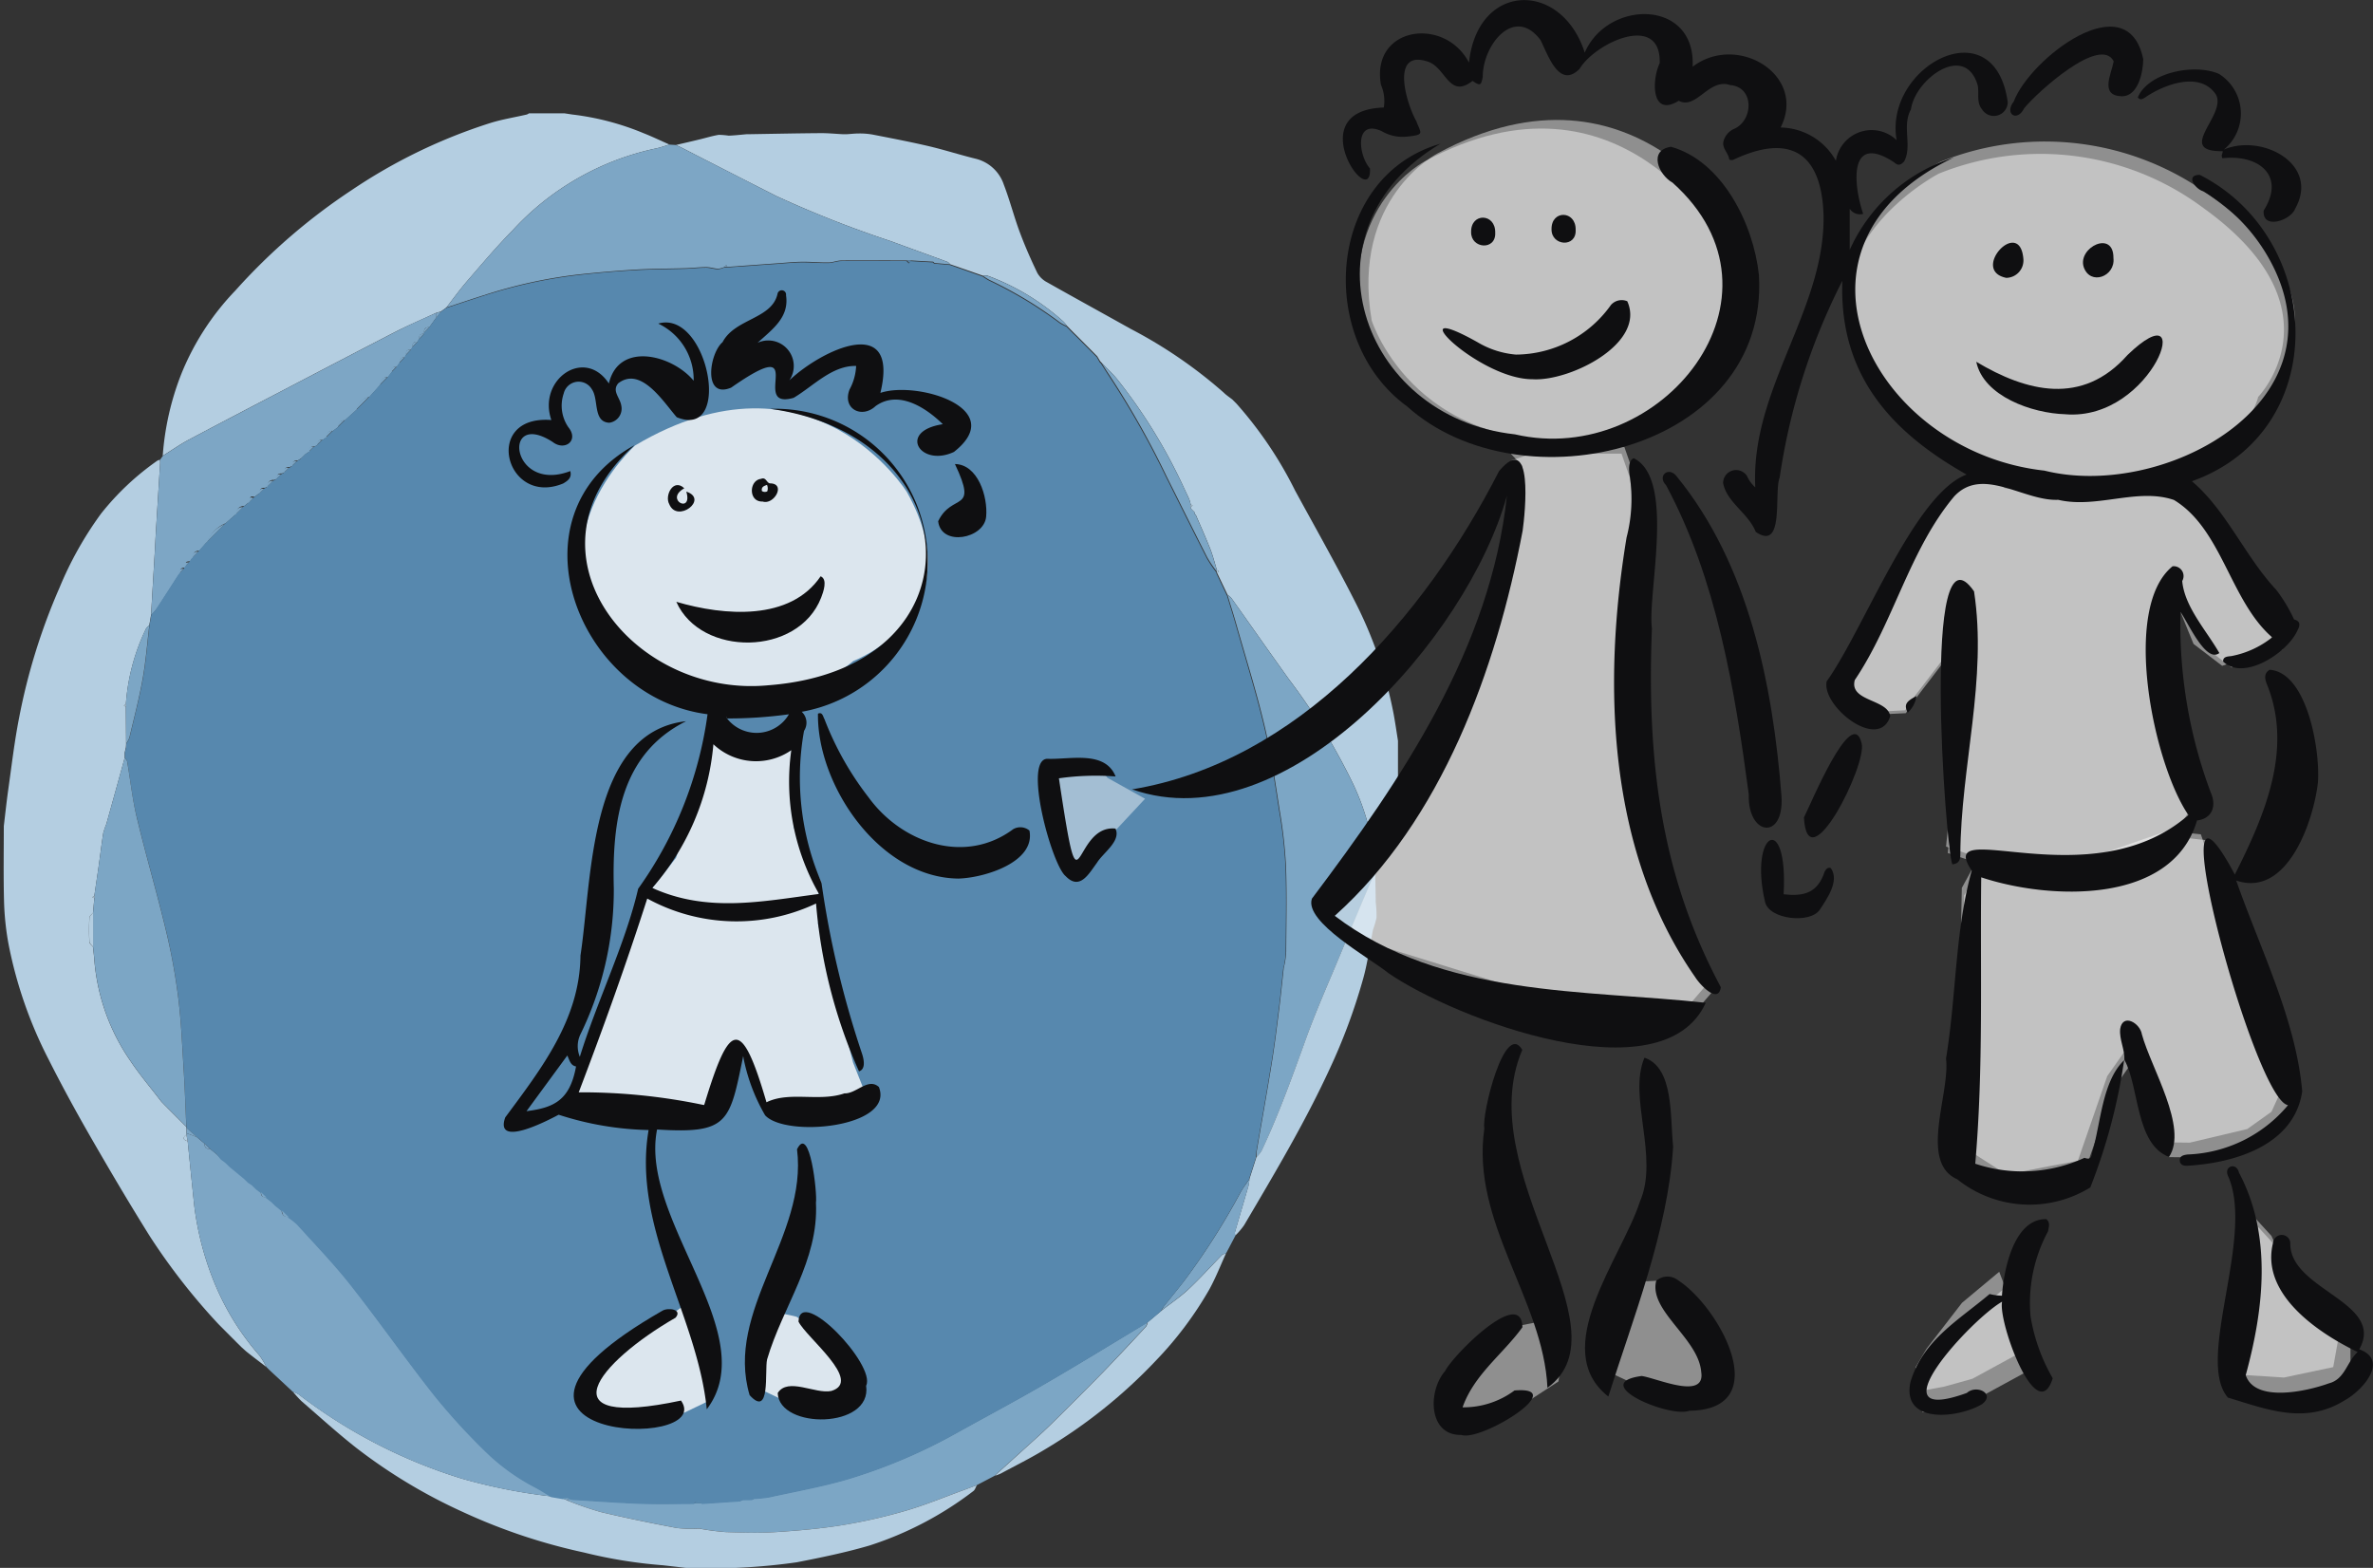 <?xml version="1.0" encoding="UTF-8"?>
<svg xmlns="http://www.w3.org/2000/svg" xmlns:xlink="http://www.w3.org/1999/xlink" width="92.951" height="61.417" viewBox="0 0 92.951 61.417">
  <rect x="0" y="0" width="92.951" height="61.417" fill="#333333" stroke="none"/>
  <defs>
    <clipPath id="clip-path">
      <rect id="Rectangle_75" data-name="Rectangle 75" width="92.951" height="61.417" fill="none"></rect>
    </clipPath>
    <clipPath id="clip-path-3">
      <rect id="Rectangle_44" data-name="Rectangle 44" width="13.183" height="11.066" fill="none"></rect>
    </clipPath>
    <clipPath id="clip-path-4">
      <rect id="Rectangle_45" data-name="Rectangle 45" width="6.447" height="7.025" fill="none"></rect>
    </clipPath>
    <clipPath id="clip-path-5">
      <rect id="Rectangle_46" data-name="Rectangle 46" width="11.121" height="8.218" fill="none"></rect>
    </clipPath>
    <clipPath id="clip-path-6">
      <rect id="Rectangle_47" data-name="Rectangle 47" width="4.731" height="4.497" fill="none"></rect>
    </clipPath>
    <clipPath id="clip-path-7">
      <rect id="Rectangle_48" data-name="Rectangle 48" width="3.874" height="3.489" fill="none"></rect>
    </clipPath>
    <clipPath id="clip-path-8">
      <rect id="Rectangle_49" data-name="Rectangle 49" width="14.679" height="21.873" fill="none"></rect>
    </clipPath>
    <clipPath id="clip-path-9">
      <rect id="Rectangle_50" data-name="Rectangle 50" width="16.665" height="15.149" fill="none"></rect>
    </clipPath>
    <clipPath id="clip-path-10">
      <rect id="Rectangle_51" data-name="Rectangle 51" width="12.842" height="13.467" fill="none"></rect>
    </clipPath>
    <clipPath id="clip-path-11">
      <rect id="Rectangle_52" data-name="Rectangle 52" width="17.145" height="13.381" fill="none"></rect>
    </clipPath>
    <clipPath id="clip-path-12">
      <rect id="Rectangle_53" data-name="Rectangle 53" width="14.569" height="12.217" fill="none"></rect>
    </clipPath>
    <clipPath id="clip-path-13">
      <rect id="Rectangle_54" data-name="Rectangle 54" width="4.46" height="4.493" fill="none"></rect>
    </clipPath>
    <clipPath id="clip-path-14">
      <rect id="Rectangle_55" data-name="Rectangle 55" width="4.388" height="4.66" fill="none"></rect>
    </clipPath>
    <clipPath id="clip-path-15">
      <rect id="Rectangle_56" data-name="Rectangle 56" width="4.406" height="6.544" fill="none"></rect>
    </clipPath>
    <clipPath id="clip-path-16">
      <rect id="Rectangle_57" data-name="Rectangle 57" width="3.574" height="3.984" fill="none"></rect>
    </clipPath>
    <clipPath id="clip-path-17">
      <rect id="Rectangle_59" data-name="Rectangle 59" width="54.613" height="56.976" fill="none"></rect>
    </clipPath>
    <clipPath id="clip-path-19">
      <rect id="Rectangle_60" data-name="Rectangle 60" width="13.544" height="11.369" fill="none"></rect>
    </clipPath>
    <clipPath id="clip-path-20">
      <rect id="Rectangle_61" data-name="Rectangle 61" width="6.624" height="7.217" fill="none"></rect>
    </clipPath>
    <clipPath id="clip-path-21">
      <rect id="Rectangle_62" data-name="Rectangle 62" width="11.425" height="8.443" fill="none"></rect>
    </clipPath>
    <clipPath id="clip-path-22">
      <rect id="Rectangle_63" data-name="Rectangle 63" width="4.861" height="4.62" fill="none"></rect>
    </clipPath>
    <clipPath id="clip-path-23">
      <rect id="Rectangle_64" data-name="Rectangle 64" width="3.98" height="3.584" fill="none"></rect>
    </clipPath>
    <clipPath id="clip-path-24">
      <rect id="Rectangle_65" data-name="Rectangle 65" width="15.081" height="22.472" fill="none"></rect>
    </clipPath>
    <clipPath id="clip-path-25">
      <rect id="Rectangle_66" data-name="Rectangle 66" width="17.122" height="15.564" fill="none"></rect>
    </clipPath>
    <clipPath id="clip-path-26">
      <rect id="Rectangle_67" data-name="Rectangle 67" width="13.193" height="13.836" fill="none"></rect>
    </clipPath>
    <clipPath id="clip-path-27">
      <rect id="Rectangle_68" data-name="Rectangle 68" width="17.615" height="13.747" fill="none"></rect>
    </clipPath>
    <clipPath id="clip-path-28">
      <rect id="Rectangle_69" data-name="Rectangle 69" width="14.968" height="12.552" fill="none"></rect>
    </clipPath>
    <clipPath id="clip-path-29">
      <rect id="Rectangle_70" data-name="Rectangle 70" width="4.243" height="4.072" fill="none"></rect>
    </clipPath>
    <clipPath id="clip-path-30">
      <rect id="Rectangle_71" data-name="Rectangle 71" width="4.508" height="4.787" fill="none"></rect>
    </clipPath>
    <clipPath id="clip-path-31">
      <rect id="Rectangle_72" data-name="Rectangle 72" width="4.527" height="6.723" fill="none"></rect>
    </clipPath>
    <clipPath id="clip-path-32">
      <rect id="Rectangle_73" data-name="Rectangle 73" width="3.672" height="4.093" fill="none"></rect>
    </clipPath>
  </defs>
  <g id="Groupe_210" data-name="Groupe 210" clip-path="url(#clip-path)">
    <g id="Groupe_209" data-name="Groupe 209" transform="translate(0 -0.001)">
      <g id="Groupe_208" data-name="Groupe 208" clip-path="url(#clip-path)">
        <g id="Groupe_122" data-name="Groupe 122" transform="translate(20.788 16.204)" opacity="0.79">
          <g id="Groupe_121" data-name="Groupe 121">
            <g id="Groupe_120" data-name="Groupe 120" clip-path="url(#clip-path-3)">
              <path id="Tracé_241" data-name="Tracé 241" d="M14.355,11.033s-4.27,3.811-.388,7.793c0,0,4.608,3.879,8.708.423,0,0,4.669-1.747,2.044-6.443,0,0-3.6-5.784-10.364-1.773" transform="translate(-12.338 -9.617)" fill="#fff"></path>
            </g>
          </g>
        </g>
        <g id="Groupe_125" data-name="Groupe 125" transform="translate(23.462 28.574)" opacity="0.79">
          <g id="Groupe_124" data-name="Groupe 124">
            <g id="Groupe_123" data-name="Groupe 123" clip-path="url(#clip-path-4)">
              <path id="Tracé_242" data-name="Tracé 242" d="M16.079,16.958l-.559,2.627-.693,2.145-.9,1.146.9.613,2.276.494,1.6-.332,1.463-.184.206-.8-1.046-2.078-.15-2.409.236-1.2-.73.411-1.579.317-.73-.317Z" transform="translate(-13.924 -16.958)" fill="#fff"></path>
            </g>
          </g>
        </g>
        <g id="Groupe_128" data-name="Groupe 128" transform="translate(20.506 34.782)" opacity="0.79">
          <g id="Groupe_127" data-name="Groupe 127">
            <g id="Groupe_126" data-name="Groupe 126" clip-path="url(#clip-path-5)">
              <path id="Tracé_243" data-name="Tracé 243" d="M14.49,20.966l-2.037,6.413-.283,1.016,3.86.465,1.073-.234.837-1.087.652-.77.937,2.091h2.78l.982-.573-.509-1.275-1.341-5.3.131-.974-1.961.575-1.537.148L16.7,21.311l-1.07-.482-.667-.187Z" transform="translate(-12.17 -20.643)" fill="#fff"></path>
            </g>
          </g>
        </g>
        <g id="Groupe_131" data-name="Groupe 131" transform="translate(20.904 50.232)" opacity="0.79">
          <g id="Groupe_130" data-name="Groupe 130">
            <g id="Groupe_129" data-name="Groupe 129" clip-path="url(#clip-path-6)">
              <path id="Tracé_244" data-name="Tracé 244" d="M16.4,29.812l.254.935.48,1.663-.093.837v.416l-.844.406-1.749.239-1.6-.1-.441-.546a8.269,8.269,0,0,1,.322-.979c.052-.025.816-.881.816-.881l.789-.655s.868-.467.922-.494,1.149-.842,1.149-.842" transform="translate(-12.407 -29.813)" fill="#fff"></path>
            </g>
          </g>
        </g>
        <g id="Groupe_134" data-name="Groupe 134" transform="translate(27.37 50.66)" opacity="0.79">
          <g id="Groupe_133" data-name="Groupe 133">
            <g id="Groupe_132" data-name="Groupe 132" clip-path="url(#clip-path-7)">
              <path id="Tracé_245" data-name="Tracé 245" d="M17.009,30.066s-.628,1.136-.628,1.176a6.186,6.186,0,0,0-.133.859c.027.13.12.864.12.864s1.2.588,1.257.588,1.336-.062,1.431-.064a3.7,3.7,0,0,0,.735-.457c.027-.04.388-.628.32-.735s-.48-.468-.521-.561-.4-.682-.4-.682-.816-.507-.856-.521a3.327,3.327,0,0,1-.477-.281c0-.025-.846-.187-.846-.187" transform="translate(-16.244 -30.066)" fill="#fff"></path>
            </g>
          </g>
        </g>
        <g id="Groupe_137" data-name="Groupe 137" transform="translate(52.151 17.77)" opacity="0.45">
          <g id="Groupe_136" data-name="Groupe 136">
            <g id="Groupe_135" data-name="Groupe 135" clip-path="url(#clip-path-8)">
              <path id="Tracé_246" data-name="Tracé 246" d="M38.436,11.281l-.962,5.046-3.368,8.441-3.154,3.377.772,1.333,9.493,2.94,3.742-.268.672-.782-2.116-5.949-.869-7.409.281-4.357-.281-2.158-.332-.949h-3.5l-.821.266Z" transform="translate(-30.951 -10.546)" fill="#fff"></path>
            </g>
          </g>
        </g>
        <g id="Groupe_140" data-name="Groupe 140" transform="translate(72.308 18.618)" opacity="0.45">
          <g id="Groupe_139" data-name="Groupe 139">
            <g id="Groupe_138" data-name="Groupe 138" clip-path="url(#clip-path-9)">
              <path id="Tracé_247" data-name="Tracé 247" d="M48.562,11.049l-1.314.505-1.611,1.985L44.09,16.576l-1.176,2.458s.563,1.277.63,1.2.76.069.76.069l.928-.045.376-.556,1.639-2.138v3.882l-.413,4.15,1.267.425,3.89.179,3.523-.7.977-1.5-.977-3.117-.463-3.326.463-2.377,1.014,2.477,1.122.858,1.928-.676V16.628L57.4,13.539l-1.284-1.715-1.66-.268-2.467.268-2.851-.27Z" transform="translate(-42.915 -11.05)" fill="#fff"></path>
            </g>
          </g>
        </g>
        <g id="Groupe_143" data-name="Groupe 143" transform="translate(76.642 32.542)" opacity="0.45">
          <g id="Groupe_142" data-name="Groupe 142">
            <g id="Groupe_141" data-name="Groupe 141" clip-path="url(#clip-path-10)">
              <path id="Tracé_248" data-name="Tracé 248" d="M45.69,21.554l-.2,9.98,1.949,1.247,1.641-.32,1.154-.214,1.153-3.323.9-1.275.418,2.123L53.5,31.52l1.12.013L56.87,31l.949-.677.511-1.122-1.766-5.292-1.51-4.452-1.3-.142-3.523,1.225h-2.5l-1.388-.177Z" transform="translate(-45.487 -19.314)" fill="#fff"></path>
            </g>
          </g>
        </g>
        <g id="Groupe_146" data-name="Groupe 146" transform="translate(72.317 6.011)" opacity="0.45">
          <g id="Groupe_145" data-name="Groupe 145">
            <g id="Groupe_144" data-name="Groupe 144" clip-path="url(#clip-path-11)">
              <path id="Tracé_249" data-name="Tracé 249" d="M46.544,4.359s-5.931,3.08-2.617,8.125c0,0,3.22,4.2,8.062,4.465,0,0,6.334-1.013,7.067-3.845,0,0,3.346-3.456-2.148-7.4A10.656,10.656,0,0,0,46.544,4.359" transform="translate(-42.919 -3.567)" fill="#fff"></path>
            </g>
          </g>
        </g>
        <g id="Groupe_149" data-name="Groupe 149" transform="translate(53.187 5.037)" opacity="0.45">
          <g id="Groupe_148" data-name="Groupe 148">
            <g id="Groupe_147" data-name="Groupe 147" clip-path="url(#clip-path-12)">
              <path id="Tracé_250" data-name="Tracé 250" d="M34.2,4.266s-3.308,1.7-2.505,6.372c0,0,1.756,5.555,9.142,4.413,0,0,6.794-1.144,5-7.629,0,0-3.944-7.311-11.636-3.156" transform="translate(-31.567 -2.989)" fill="#fff"></path>
            </g>
          </g>
        </g>
        <g id="Groupe_152" data-name="Groupe 152" transform="translate(63.085 50.158)" opacity="0.45">
          <g id="Groupe_151" data-name="Groupe 151">
            <g id="Groupe_150" data-name="Groupe 150" clip-path="url(#clip-path-13)">
              <path id="Tracé_251" data-name="Tracé 251" d="M38.217,29.835l-.777,2.332v1.223l1.872.871,2.222-.111.366-.836-1.82-2.468-.645-1.078Z" transform="translate(-37.441 -29.768)" fill="#fff"></path>
            </g>
          </g>
        </g>
        <g id="Groupe_155" data-name="Groupe 155" transform="translate(75.031 49.819)" opacity="0.45">
          <g id="Groupe_154" data-name="Groupe 154">
            <g id="Groupe_153" data-name="Groupe 153" clip-path="url(#clip-path-14)">
              <path id="Tracé_252" data-name="Tracé 252" d="M47.809,29.567l-1.457,1.215-1.39,1.8-.431.725.229.925.9-.167,1.1-.307,2.157-1.176-.827-2.28Z" transform="translate(-44.53 -29.567)" fill="#fff"></path>
            </g>
          </g>
        </g>
        <g id="Groupe_158" data-name="Groupe 158" transform="translate(87.17 47.419)" opacity="0.45">
          <g id="Groupe_157" data-name="Groupe 157">
            <g id="Groupe_156" data-name="Groupe 156" clip-path="url(#clip-path-15)">
              <path id="Tracé_253" data-name="Tracé 253" d="M52.283,29.406l-.548,4.148.548,1.021,1.744.111,1.931-.408.184-1.019v-.819l-1.21-1.168-.994-1.243-.4-.891-.915-1Z" transform="translate(-51.735 -28.143)" fill="#fff"></path>
            </g>
          </g>
        </g>
        <g id="Groupe_161" data-name="Groupe 161" transform="translate(38.68 29.606)" opacity="0.45">
          <g id="Groupe_160" data-name="Groupe 160">
            <g id="Groupe_159" data-name="Groupe 159" clip-path="url(#clip-path-16)">
              <path id="Tracé_254" data-name="Tracé 254" d="M24.546,17.57l-1.591.42v1.865l.588,1.7h1l.5-.9,1.489-1.6-1.437-.8Z" transform="translate(-22.956 -17.57)" fill="#fff"></path>
            </g>
          </g>
        </g>
        <g id="Groupe_165" data-name="Groupe 165" transform="translate(0.144 4.441)">
          <g id="Groupe_164" data-name="Groupe 164" clip-path="url(#clip-path-17)">
            <g id="Groupe_163" data-name="Groupe 163">
              <g id="Groupe_162" data-name="Groupe 162" clip-path="url(#clip-path-17)">
                <path id="Tracé_255" data-name="Tracé 255" d="M22.4,3.139c.163-.01.325-.03.489-.029a2.905,2.905,0,0,1,.527.042c.74.145,1.481.286,2.214.458.613.145,1.215.34,1.828.49a1.549,1.549,0,0,1,1.1,1.018c.239.618.4,1.265.635,1.887.2.534.43,1.056.677,1.569a.934.934,0,0,0,.381.364c1.087.615,2.182,1.213,3.27,1.823a18.284,18.284,0,0,1,3.65,2.5c.1.1.224.18.339.271l.157.157a15.429,15.429,0,0,1,2.3,3.41c.782,1.434,1.587,2.856,2.327,4.31a16.482,16.482,0,0,1,1.532,4.441c.064.349.115.7.17,1.048v2.108c-.084.28-.175.559-.256.839-.163.575-.322,1.149-.489,1.72-.015.049-.076.083-.116.123a1.88,1.88,0,0,1-.062-.246,9.367,9.367,0,0,0-.893-2.976,24.169,24.169,0,0,0-2.43-3.943c-.767-1.067-1.518-2.145-2.28-3.215a.773.773,0,0,0-.148-.126c-.138-.288-.276-.578-.413-.866.024-.019.049-.035.074-.052l-.078-.051c-.084-.276-.155-.558-.259-.826-.179-.452-.377-.893-.568-1.338l-.046-.045-.005-.059c-.051-.049-.1-.1-.15-.15a.254.254,0,0,1,0-.051l.077-.062-.077-.04a1.361,1.361,0,0,0-.062-.219c-.187-.4-.371-.805-.575-1.2a20.716,20.716,0,0,0-2.221-3.463c-.194-.241-.425-.453-.637-.677-.017-.017-.034-.034-.051-.052-.039-.064-.076-.13-.115-.194-.256-.259-.514-.517-.772-.777l-.15-.147-.259-.263a1.455,1.455,0,0,0-.145-.175,9.235,9.235,0,0,0-2.981-1.8.437.437,0,0,0-.16.008L26.46,8.234c-.04-.035-.074-.086-.121-.1-.728-.268-1.459-.529-2.187-.8a42.631,42.631,0,0,1-4.5-1.771q-1.817-.922-3.628-1.853l-.1-.051-.207-.1c.3-.069.6-.138.9-.211.258-.061.514-.142.775-.185a3.107,3.107,0,0,1,.389.032c.238-.008.473-.037.709-.057l.1,0c.937-.015,1.875-.035,2.812-.042.28,0,.559.027.839.042.051,0,.1,0,.153,0" transform="translate(10.619 -2.321)" fill="#b4cee1"></path>
                <path id="Tracé_256" data-name="Tracé 256" d="M3.783,16.054A10.871,10.871,0,0,1,4.5,12.873,10.241,10.241,0,0,1,6.627,9.579a23.5,23.5,0,0,1,4.568-3.943,21.144,21.144,0,0,1,5.431-2.625c.462-.143.945-.219,1.417-.329a.307.307,0,0,0,.086-.047h1.388l.31.047a10.457,10.457,0,0,1,2.782.728c.347.136.684.3,1.024.448-.192.056-.382.126-.58.163a10.6,10.6,0,0,0-5.586,3.22c-.61.618-1.171,1.286-1.741,1.943-.295.34-.559.706-.837,1.062l-.207.15-.2.059c-.5.234-1.014.452-1.508.7-1.579.812-3.151,1.636-4.725,2.458-1.151.6-2.3,1.2-3.447,1.808-.35.187-.677.418-1.016.628" transform="translate(2.447 -2.636)" fill="#b4cee1"></path>
                <path id="Tracé_257" data-name="Tracé 257" d="M28.537,13.83a.774.774,0,0,1,.148.125c.762,1.072,1.513,2.148,2.28,3.217a24.169,24.169,0,0,1,2.43,3.943,9.357,9.357,0,0,1,.893,2.974,1.622,1.622,0,0,0,.064.248c0,.03-.005.062-.008.094-.029.019-.057.039-.086.059l.078.044c0,.083-.005.167-.008.249a2.2,2.2,0,0,0-.177.295q-.6,1.415-1.191,2.834c-.448,1.08-.93,2.148-1.326,3.249-.543,1.5-1.08,3-1.761,4.452a1.219,1.219,0,0,1-.2.241,1.254,1.254,0,0,1,0-.179c.2-1.173.411-2.342.6-3.516.108-.662.19-1.328.275-1.993.072-.573.13-1.149.192-1.722.017-.069.032-.138.047-.207a3.713,3.713,0,0,0,.049-.431c.005-1.117.034-2.238-.008-3.355a18.56,18.56,0,0,0-.246-2.175c-.174-1.109-.332-2.222-.591-3.311-.318-1.341-.733-2.661-1.109-3.988-.11-.384-.231-.763-.345-1.144" transform="translate(19.401 5.032)" fill="#7ca6c5"></path>
                <path id="Tracé_258" data-name="Tracé 258" d="M29.92,36.751l-.708.372c-.16.061-.318.121-.479.179-.762.276-1.513.59-2.29.817a20.85,20.85,0,0,1-2.458.564c-.871.142-1.757.219-2.637.276-.657.044-1.321.024-1.976,0a9.543,9.543,0,0,1-.979-.128c-.034-.005-.067-.008-.1-.01a4.941,4.941,0,0,1-.837-.022c-.992-.19-1.985-.391-2.969-.623a12.675,12.675,0,0,1-1.275-.44c0-.034,0-.069,0-.1a1.222,1.222,0,0,0,.2.044c.893.054,1.786.12,2.681.152.684.025,1.37.005,2.054.005l.31,0,1.491-.1.1-.047.359-.005.1-.045a4.814,4.814,0,0,0,.583-.059c1.021-.224,2.054-.408,3.056-.7a21.138,21.138,0,0,0,4.329-1.842c1.136-.63,2.281-1.238,3.4-1.89,1.351-.783,2.679-1.6,4.017-2.406a.488.488,0,0,1-.059.167c-.559.6-1.117,1.2-1.688,1.793q-1.024,1.049-2.071,2.072c-.391.381-.8.741-1.208,1.11-.318.291-.64.58-.96.869" transform="translate(8.905 16.614)" fill="#7ca6c5"></path>
                <path id="Tracé_259" data-name="Tracé 259" d="M17.6,36.633a12.98,12.98,0,0,0,1.277.438c.982.233,1.975.435,2.967.623a4.944,4.944,0,0,0,.837.024.664.664,0,0,1,.1.01,9.722,9.722,0,0,0,.979.126c.659.02,1.319.04,1.976,0,.881-.057,1.766-.135,2.637-.278a20.872,20.872,0,0,0,2.46-.563c.775-.227,1.527-.541,2.288-.817l.479-.179c-.044.078-.069.18-.135.229A13.459,13.459,0,0,1,29.4,38.379c-.937.275-1.9.473-2.858.659a23.758,23.758,0,0,1-4.364.216c-.291-.034-.581-.067-.873-.1a18.843,18.843,0,0,1-3.094-.5,22.7,22.7,0,0,1-4.721-1.577,21.054,21.054,0,0,1-4.209-2.531c-.736-.58-1.431-1.213-2.14-1.826a4.232,4.232,0,0,1-.33-.364,1.414,1.414,0,0,1,.222.1,20.264,20.264,0,0,0,6.384,3.3,21.808,21.808,0,0,0,3.523.7l.447.076.212.1" transform="translate(4.519 17.721)" fill="#b4cee1"></path>
                <path id="Tracé_260" data-name="Tracé 260" d="M29.554,31.4a1.173,1.173,0,0,0,.2-.241c.681-1.447,1.218-2.949,1.761-4.452.4-1.1.878-2.169,1.326-3.249q.589-1.42,1.191-2.834a2.2,2.2,0,0,1,.177-.295c.005.312.012.622.017.933,0,.051,0,.1,0,.153a4.2,4.2,0,0,1,.032.615,3.963,3.963,0,0,1-.136.46c-.128.634-.209,1.279-.381,1.9a23.046,23.046,0,0,1-1.334,3.591c-.974,2.106-2.162,4.094-3.336,6.089a2.9,2.9,0,0,1-.345.406.369.369,0,0,1-.015-.133c.175-.6.354-1.2.529-1.81a2.072,2.072,0,0,0,.04-.275c.091-.286.184-.575.275-.861" transform="translate(19.517 9.484)" fill="#b4cee1"></path>
                <path id="Tracé_261" data-name="Tracé 261" d="M23.128,37.844c.32-.29.642-.578.96-.869.406-.369.817-.73,1.208-1.11q1.046-1.026,2.071-2.072C27.938,33.2,28.5,32.6,29.056,32a.488.488,0,0,0,.059-.167l.548-.46c.352-.276.728-.527,1.053-.832.458-.43.878-.9,1.318-1.351.03-.03.1-.03.145-.045-.212.465-.4.945-.644,1.392a14.1,14.1,0,0,1-2.081,2.78,20.137,20.137,0,0,1-4.359,3.495c-.561.342-1.152.635-1.732.947a1.68,1.68,0,0,1-.234.088" transform="translate(15.697 15.521)" fill="#b4cee1"></path>
                <path id="Tracé_262" data-name="Tracé 262" d="M29.521,30.329c-.049.015-.113.013-.145.045-.44.45-.859.92-1.318,1.35-.325.3-.7.558-1.053.832a1.224,1.224,0,0,1,.1-.172c.29-.369.593-.726.871-1.1A27.07,27.07,0,0,0,30.1,27.93c.1-.182.231-.345.347-.519a1.828,1.828,0,0,1-.04.275c-.174.6-.354,1.206-.527,1.81a.338.338,0,0,0,.015.133l-.369.7" transform="translate(18.352 14.334)" fill="#7da6c5"></path>
                <path id="Tracé_263" data-name="Tracé 263" d="M32.01,20.224l-.078-.044.086-.059c0,.034-.005.069-.008.1" transform="translate(21.727 9.341)" fill="#7ea7c6"></path>
                <path id="Tracé_264" data-name="Tracé 264" d="M.091,25.04c.052-.438.1-.878.158-1.314.14-.977.251-1.961.441-2.928a23.94,23.94,0,0,1,1.584-5.1A13.869,13.869,0,0,1,3.9,12.8a10.426,10.426,0,0,1,2.209-2.078.431.431,0,0,1,.1-.034c0,.044.007.086.005.13l-.162,2.628c-.019.307-.032.613-.051.92l-.142,2.4c-.022.133-.045.266-.069.4-.044.047-.1.086-.13.142a8.078,8.078,0,0,0-.787,2.952c-.027.02-.052.042-.079.062l.078.04.01,1.444c0,.051-.005.1-.008.15-.017.069-.032.138-.047.207,0,.067,0,.135,0,.2-.239.864-.477,1.729-.719,2.593a3.469,3.469,0,0,0-.12.352c-.066.406-.113.816-.17,1.223s-.12.822-.18,1.232c-.025.022-.052.042-.078.062l.076.04c-.015.189-.032.377-.049.566-.051.066-.142.128-.145.2-.015.315-.015.632,0,.945,0,.067.094.131.145.2.017.179.039.356.052.534a8.064,8.064,0,0,0,1.392,3.9c.376.566.821,1.087,1.233,1.628.052.052.1.1.153.157q.412.412.821.824l.007.047c0,.069,0,.138,0,.209l0,.051c-.157.118-.142.2.049.258.086.846.17,1.692.259,2.537a11.752,11.752,0,0,0,.719,2.837,10.191,10.191,0,0,0,1.838,3.026,3.115,3.115,0,0,1,.268.445c-.248-.19-.5-.379-.741-.571-.081-.062-.153-.136-.229-.2-.052-.052-.1-.1-.157-.155q-.308-.308-.615-.617c-.052-.052-.1-.1-.155-.157a24.74,24.74,0,0,1-2.661-3.409c-.807-1.289-1.58-2.6-2.339-3.919-.571-.994-1.12-2-1.636-3.024A16.907,16.907,0,0,1,.271,29.634,10.843,10.843,0,0,1,.1,27.986C.074,27,.091,26.022.091,25.04" transform="translate(-0.086 2.881)" fill="#b4cee1"></path>
                <path id="Tracé_265" data-name="Tracé 265" d="M7.467,35.5a2.939,2.939,0,0,0-.268-.445,10.191,10.191,0,0,1-1.838-3.026,11.766,11.766,0,0,1-.719-2.839c-.089-.846-.174-1.692-.259-2.538-.017-.084-.032-.17-.049-.256l0-.052c.136.052.273.1.409.153l.307.259c-.01.148.059.216.207.2l.256.207c.052.051.1.1.157.153l.2.155c.051.051.1.1.155.153l.564.463c.052.051.1.1.155.153l.153.1c.052.051.1.1.155.153.069.051.136.1.2.155-.008.148.061.217.209.2l.2.155c.052.052.1.1.155.153l.256.207a.221.221,0,0,0,.258.256,2.559,2.559,0,0,1,.34.271c.706.787,1.446,1.548,2.1,2.379,1.112,1.414,2.142,2.891,3.257,4.3A24.315,24.315,0,0,0,16.06,38.8a8.183,8.183,0,0,0,1.97,1.417c.207.108.4.238.6.357a21.664,21.664,0,0,1-3.523-.7,20.3,20.3,0,0,1-6.384-3.3,1.223,1.223,0,0,0-.222-.1c-.275-.258-.551-.514-.826-.77l-.106-.1-.1-.1" transform="translate(2.823 13.605)" fill="#7da6c5"></path>
                <path id="Tracé_266" data-name="Tracé 266" d="M6.255,31.839c.035.034.071.067.106.1-.035-.032-.071-.066-.106-.1" transform="translate(4.14 17.367)" fill="#b4cee1"></path>
                <path id="Tracé_267" data-name="Tracé 267" d="M10.375,9.749c.278-.354.541-.721.837-1.062.568-.657,1.131-1.324,1.741-1.941a10.587,10.587,0,0,1,5.586-3.222c.2-.037.386-.108.58-.163.086.007.168.012.254.017l.206.1.1.051q1.815.928,3.628,1.853a43.094,43.094,0,0,0,4.5,1.771c.726.271,1.457.532,2.187.8.047.017.083.067.121.1L29.5,8l-.051-.051c-.291-.015-.581-.032-.874-.049-.052,0-.1,0-.155,0-.851,0-1.7-.007-2.554,0-.175,0-.347.076-.519.078-.342.005-.684-.03-1.024-.025-.31,0-.622.034-.935.056l-2.008.143-.04-.078-.064.079a.822.822,0,0,1-.249.072c-.155-.007-.312-.064-.465-.064-.263,0-.529.034-.792.042-.664.02-1.331.017-2,.057-.772.047-1.54.115-2.31.2a19.02,19.02,0,0,0-3.606.8c-.5.158-.987.324-1.481.485" transform="translate(6.962 -2.138)" fill="#7da6c5"></path>
                <path id="Tracé_268" data-name="Tracé 268" d="M3.513,19.1l.142-2.4c.017-.3.032-.612.051-.918.052-.876.108-1.754.16-2.63a1.083,1.083,0,0,0,0-.128c.035-.051.071-.1.106-.15.339-.212.666-.443,1.016-.63,1.144-.61,2.3-1.206,3.446-1.808,1.575-.821,3.147-1.646,4.726-2.457.492-.254,1-.472,1.508-.7v.2c-.086.12-.172.239-.258.357-.15-.008-.217.061-.2.209l0,.049c-.148-.01-.216.061-.2.207-.019.034-.037.067-.054.1-.148-.01-.217.061-.2.209-.017.034-.035.066-.052.1-.15-.01-.217.061-.2.209-.019.034-.037.066-.054.1-.148-.008-.217.061-.2.209-.035.051-.071.1-.1.152-.118.019-.278,0-.2.207l-.157.2a.289.289,0,0,0-.307.31c-.136.155-.275.308-.413.462a.674.674,0,0,0-.514.514l-.46.413a.223.223,0,0,0-.259.256l-.2.155a.222.222,0,0,0-.259.254c-.051.035-.1.071-.152.1-.148-.012-.217.056-.207.2-.034.019-.067.037-.1.054-.148-.013-.217.056-.207.2l-.153.1c-.052.051-.1.1-.155.153l-.153.1c-.148-.013-.217.054-.207.2l-.1.052c-.148-.012-.217.056-.207.2l-.1.054c-.148-.013-.217.056-.207.2-.034.017-.067.035-.1.054a.221.221,0,0,0-.259.254l-.1.054c-.15-.013-.219.054-.209.2l-.2.157c-.209-.074-.189.084-.207.2l-.2.157a.288.288,0,0,0-.31.307l-.409.362a1.346,1.346,0,0,0-.721.719l-.31.359c-.175,0-.261.083-.256.258-.034.052-.069.1-.1.153-.185.017-.2.029-.153.155-.017.034-.035.067-.054.1-.148-.008-.216.061-.2.209-.295.457-.588.915-.886,1.37a2.391,2.391,0,0,1-.189.226" transform="translate(2.262 0.544)" fill="#7da6c5"></path>
                <path id="Tracé_269" data-name="Tracé 269" d="M9.945,13.664l.152-.1c.071-.067.138-.135.209-.2.034-.017.067-.035.1-.054.069-.067.14-.135.207-.2.052-.034.1-.069.153-.1l.258-.254.206-.155c.086-.086.17-.172.259-.256.152-.138.307-.275.458-.413l.516-.514c.136-.153.275-.307.411-.462l.308-.31.155-.2c.069-.069.136-.138.2-.207l.106-.152c.067-.071.135-.14.2-.209.019-.034.037-.066.054-.1l.2-.209c.02-.034.035-.067.056-.1.067-.071.135-.14.2-.209.019-.034.037-.067.052-.1.071-.069.138-.138.206-.207l0-.049c.069-.069.136-.138.2-.209.089-.118.174-.238.261-.357l.2-.261c.067-.051.14-.1.207-.152.494-.162.987-.327,1.481-.485a19.2,19.2,0,0,1,3.607-.8q1.152-.134,2.31-.2c.664-.04,1.331-.037,2-.057.263-.008.527-.042.79-.042.153,0,.31.057.467.064a.812.812,0,0,0,.248-.072l.1,0,2.008-.143c.313-.022.625-.052.935-.056.34,0,.684.03,1.024.025.174,0,.344-.076.519-.078.853-.008,1.7,0,2.556,0,.03.03.059.062.089.093l.064-.091.876.051c.017.015.032.032.049.049l.618.052q.642.227,1.284.453a2.58,2.58,0,0,0,.256.16,16.126,16.126,0,0,1,2.75,1.656,1.794,1.794,0,0,0,.281.15l.258.263.152.147c.256.259.514.517.772.777.037.064.076.13.113.2l.051.051c.106.162.206.327.313.487a34.056,34.056,0,0,1,2.244,3.97c.532,1.063,1.058,2.128,1.6,3.188a4.825,4.825,0,0,0,.362.536l.01.051.411.866c.116.382.238.762.345,1.144.377,1.328.79,2.647,1.109,3.99.259,1.088.418,2.2.591,3.309a17.892,17.892,0,0,1,.246,2.177c.042,1.117.013,2.236.008,3.355a3.388,3.388,0,0,1-.049.43c-.013.069-.03.138-.047.207-.062.575-.118,1.149-.192,1.722-.083.666-.165,1.333-.275,1.995-.189,1.173-.4,2.344-.6,3.516a1.029,1.029,0,0,0-.007.177c-.091.288-.184.575-.275.863a5.546,5.546,0,0,0-.345.519,27.6,27.6,0,0,1-2.123,3.35c-.278.377-.58.736-.871,1.1a1.243,1.243,0,0,0-.1.174l-.546.46c-1.34.8-2.667,1.623-4.019,2.406-1.122.652-2.266,1.26-3.4,1.89a21.233,21.233,0,0,1-4.329,1.842c-1,.291-2.035.475-3.058.7a4.755,4.755,0,0,1-.581.059l-.1.045-.359.005c-.037.015-.069.032-.1.047l-1.491.1c-.1-.155-.206-.155-.31,0-.684,0-1.37.02-2.054-.005-.895-.032-1.789-.1-2.681-.152a1.281,1.281,0,0,1-.2-.044l-.212.007-.448-.076c-.2-.12-.4-.249-.6-.357a8.217,8.217,0,0,1-1.97-1.417,25.115,25.115,0,0,1-2.02-2.212c-1.112-1.41-2.145-2.888-3.257-4.3-.652-.831-1.39-1.592-2.1-2.379a2.558,2.558,0,0,0-.34-.271c-.084-.086-.172-.17-.258-.256l-.254-.207c-.054-.051-.1-.1-.157-.153l-.2-.155-.207-.2c-.071-.052-.138-.1-.206-.155-.051-.052-.1-.1-.155-.153l-.152-.1c-.052-.051-.1-.1-.158-.153q-.281-.233-.561-.463c-.052-.052-.1-.1-.158-.153s-.135-.1-.2-.155L6.5,41.068c-.086-.067-.17-.136-.254-.206-.069-.067-.138-.136-.209-.2-.1-.088-.2-.174-.307-.259-.135-.12-.271-.241-.406-.362l-.007-.045c-.034-.725-.059-1.449-.1-2.174-.061-.96-.1-1.924-.216-2.878a24.468,24.468,0,0,0-.485-2.657c-.352-1.466-.78-2.915-1.132-4.381C3.2,27.177,3.126,26.428,3,25.691c-.007-.054-.061-.1-.094-.152,0-.067,0-.135,0-.2.017-.069.032-.138.049-.207l.01-.152a1.062,1.062,0,0,0,.125-.226c.18-.772.384-1.538.522-2.317.125-.693.177-1.4.261-2.1.022-.131.045-.265.069-.4.062-.076.135-.145.189-.226.3-.455.59-.913.885-1.37l.2-.209c.019-.034.035-.067.054-.1.049-.052.1-.1.152-.155.035-.051.071-.1.1-.153l.256-.258c.1-.12.207-.239.31-.359l.721-.721.409-.361c.1-.1.206-.206.31-.307l.2-.157.209-.2c.067-.052.133-.1.2-.157.069-.069.138-.136.207-.2.034-.019.066-.037.1-.054l.261-.254.1-.054c.071-.067.138-.136.207-.2.035-.019.069-.035.1-.054.072-.067.142-.135.209-.2.034-.017.067-.035.1-.054l.209-.2.152-.1c.052-.051.1-.1.157-.153" transform="translate(1.841 -0.295)" fill="#5788ae"></path>
                <path id="Tracé_270" data-name="Tracé 270" d="M30.123,16.611a5.068,5.068,0,0,1-.362-.536c-.541-1.06-1.067-2.125-1.6-3.188a34.046,34.046,0,0,0-2.243-3.97c-.108-.16-.209-.325-.313-.487.214.224.443.436.639.677a20.6,20.6,0,0,1,2.219,3.463c.206.393.388.8.576,1.2a1.361,1.361,0,0,1,.062.219l0,.1,0,.052c.051.049.1.1.152.15l0,.057.045.045c.19.445.391.886.568,1.338.106.268.175.549.261.826l-.007.052" transform="translate(17.392 1.334)" fill="#7ca6c5"></path>
                <path id="Tracé_271" data-name="Tracé 271" d="M26.142,8.386a1.889,1.889,0,0,1-.283-.15,15.869,15.869,0,0,0-2.75-1.656,2.559,2.559,0,0,1-.254-.16.408.408,0,0,1,.162-.007A9.218,9.218,0,0,1,26,8.211a1.633,1.633,0,0,1,.145.175" transform="translate(15.51 -0.053)" fill="#7ea7c6"></path>
                <path id="Tracé_272" data-name="Tracé 272" d="M25.62,8.48c-.037-.066-.076-.13-.113-.2.037.066.076.13.113.2" transform="translate(17.326 1.234)" fill="#7ca6c5"></path>
                <path id="Tracé_273" data-name="Tracé 273" d="M25.11,7.884c-.051-.049-.1-.1-.15-.148.049.051.1.1.15.148" transform="translate(16.951 0.858)" fill="#5889af"></path>
                <path id="Tracé_274" data-name="Tracé 274" d="M27.83,11.971c-.051-.051-.1-.1-.15-.15l.15.15" transform="translate(18.814 3.656)" fill="#b2cde0"></path>
                <path id="Tracé_275" data-name="Tracé 275" d="M28.286,13.307l.007-.052.076.051-.074.052c0-.017-.007-.034-.008-.051" transform="translate(19.229 4.638)" fill="#b2cde0"></path>
                <path id="Tracé_276" data-name="Tracé 276" d="M15.939,3.478c-.034-.017-.067-.034-.1-.049.034.015.067.032.1.049" transform="translate(10.703 -2.092)" fill="#b2cde0"></path>
                <path id="Tracé_277" data-name="Tracé 277" d="M27.679,11.832c0-.034,0-.069,0-.1l.076.04-.078.062" transform="translate(18.814 3.593)" fill="#b2cde0"></path>
                <path id="Tracé_278" data-name="Tracé 278" d="M27.818,11.99l-.047-.047.047.047" transform="translate(18.877 3.74)" fill="#b2cde0"></path>
                <path id="Tracé_279" data-name="Tracé 279" d="M10.335,7.242l-.2.263c0-.069,0-.136,0-.2l.2-.059" transform="translate(6.795 0.52)" fill="#7ba5c5"></path>
                <path id="Tracé_280" data-name="Tracé 280" d="M29.845,22.586c.015-.069.032-.138.047-.207-.015.069-.032.138-.047.207" transform="translate(20.297 10.888)" fill="#5889af"></path>
                <path id="Tracé_281" data-name="Tracé 281" d="M16.142,35c.1-.157.206-.155.308,0h-.308" transform="translate(10.912 19.451)" fill="#5889af"></path>
                <path id="Tracé_282" data-name="Tracé 282" d="M13.086,34.839l.214-.007c0,.035,0,.069,0,.1l-.212-.1" transform="translate(8.818 19.417)" fill="#7da6c5"></path>
                <path id="Tracé_283" data-name="Tracé 283" d="M17.485,34.877l.1-.045-.1.045" transform="translate(11.831 19.417)" fill="#5889af"></path>
                <path id="Tracé_284" data-name="Tracé 284" d="M17.21,34.909l.1-.045-.1.045" transform="translate(11.643 19.438)" fill="#5889af"></path>
                <path id="Tracé_285" data-name="Tracé 285" d="M3.406,17.618c.034.051.088.1.094.152.128.736.206,1.486.382,2.211.352,1.466.78,2.915,1.131,4.381A24.073,24.073,0,0,1,5.5,27.018c.118.954.155,1.917.216,2.878.044.725.069,1.449.1,2.174-.273-.275-.546-.551-.821-.826-.051-.052-.1-.1-.153-.157-.413-.541-.858-1.06-1.232-1.626a8.066,8.066,0,0,1-1.393-3.906c-.013-.177-.035-.356-.054-.532V23.687l.051-.566c0-.034,0-.069,0-.1.057-.411.12-.821.179-1.232s.106-.817.17-1.223a2.809,2.809,0,0,1,.121-.352q.361-1.3.718-2.593" transform="translate(1.338 7.627)" fill="#7ca6c5"></path>
                <path id="Tracé_286" data-name="Tracé 286" d="M3.846,14.531c-.084.7-.136,1.405-.261,2.1-.138.778-.34,1.545-.522,2.315a1.04,1.04,0,0,1-.125.227c0-.482-.007-.962-.012-1.444,0-.034,0-.067,0-.1a8.078,8.078,0,0,1,.787-2.952c.025-.056.088-.094.131-.142" transform="translate(1.86 5.512)" fill="#7ca6c5"></path>
                <path id="Tracé_287" data-name="Tracé 287" d="M2.229,21.22v1.336c-.051-.064-.142-.128-.145-.2q-.023-.473,0-.945c0-.067.094-.13.145-.2" transform="translate(1.275 10.094)" fill="#b4cee1"></path>
                <path id="Tracé_288" data-name="Tracé 288" d="M4.337,26.222l.408.362-.409-.153c0-.069,0-.14,0-.209" transform="translate(2.825 13.52)" fill="#7ba5c5"></path>
                <path id="Tracé_289" data-name="Tracé 289" d="M4.377,26.377c.017.086.032.172.049.258-.192-.054-.207-.14-.049-.258" transform="translate(2.779 13.626)" fill="#b4cee1"></path>
                <path id="Tracé_290" data-name="Tracé 290" d="M2.947,17.375c-.015.069-.032.138-.047.207.015-.069.032-.138.047-.207" transform="translate(1.842 7.46)" fill="#b3cde0"></path>
                <path id="Tracé_291" data-name="Tracé 291" d="M3.754,25.612l.153.157-.153-.157" transform="translate(2.427 13.102)" fill="#b3cde0"></path>
                <path id="Tracé_292" data-name="Tracé 292" d="M2.227,20.823l0,.1-.076-.04.078-.062" transform="translate(1.327 9.822)" fill="#b3cde0"></path>
                <path id="Tracé_293" data-name="Tracé 293" d="M2.96,16.368l0,.1-.076-.04.078-.062" transform="translate(1.829 6.771)" fill="#b3cde0"></path>
                <path id="Tracé_294" data-name="Tracé 294" d="M6.561,28.147c.086.086.172.17.259.256a.223.223,0,0,1-.259-.256" transform="translate(4.349 14.838)" fill="#7ba5c5"></path>
                <path id="Tracé_295" data-name="Tracé 295" d="M6.072,27.72l.207.2c-.148.012-.217-.056-.207-.2" transform="translate(4.014 14.546)" fill="#7ba5c5"></path>
                <path id="Tracé_296" data-name="Tracé 296" d="M4.76,26.591l.207.2c-.148.013-.217-.056-.207-.2" transform="translate(3.115 13.773)" fill="#7ba5c5"></path>
                <path id="Tracé_297" data-name="Tracé 297" d="M5.676,27.384l.157.153-.157-.153" transform="translate(3.743 14.316)" fill="#7ba5c5"></path>
                <path id="Tracé_298" data-name="Tracé 298" d="M5.035,26.834c.052.051.1.1.155.153-.051-.051-.1-.1-.155-.153" transform="translate(3.304 13.939)" fill="#7ba5c5"></path>
                <path id="Tracé_299" data-name="Tracé 299" d="M5.248,27.018l.157.153-.157-.153" transform="translate(3.45 14.065)" fill="#7ba5c5"></path>
                <path id="Tracé_300" data-name="Tracé 300" d="M5.859,27.537l.157.153-.157-.153" transform="translate(3.869 14.421)" fill="#7ba5c5"></path>
                <path id="Tracé_301" data-name="Tracé 301" d="M6.317,27.933c.052.051.1.1.155.153-.051-.051-.1-.1-.155-.153" transform="translate(4.182 14.692)" fill="#7ba5c5"></path>
                <path id="Tracé_302" data-name="Tracé 302" d="M21.239,6.056l-.066.091c-.029-.03-.059-.061-.088-.093.051,0,.1,0,.153,0" transform="translate(14.298 -0.294)" fill="#5889af"></path>
                <path id="Tracé_303" data-name="Tracé 303" d="M16.947,6.236h-.1c.02-.025.042-.052.062-.079l.04.079" transform="translate(11.392 -0.223)" fill="#7ba4c4"></path>
                <path id="Tracé_304" data-name="Tracé 304" d="M21.748,6.135,21.7,6.084l.051.051" transform="translate(14.716 -0.273)" fill="#5889af"></path>
                <path id="Tracé_305" data-name="Tracé 305" d="M5.512,12.187l-.721.721a1.355,1.355,0,0,1,.721-.721" transform="translate(3.137 3.907)" fill="#7ba5c5"></path>
                <path id="Tracé_306" data-name="Tracé 306" d="M8.784,9.227l-.514.514a.674.674,0,0,1,.514-.514" transform="translate(5.52 1.88)" fill="#7ba5c5"></path>
                <path id="Tracé_307" data-name="Tracé 307" d="M9.126,8.769c-.1.1-.2.207-.307.31a.289.289,0,0,1,.307-.31" transform="translate(5.896 1.566)" fill="#7ba5c5"></path>
                <path id="Tracé_308" data-name="Tracé 308" d="M5.772,11.791c-.1.1-.207.206-.31.307a.288.288,0,0,1,.31-.307" transform="translate(3.597 3.636)" fill="#7ba5c5"></path>
                <path id="Tracé_309" data-name="Tracé 309" d="M8.1,9.777c-.086.086-.172.17-.259.256A.223.223,0,0,1,8.1,9.777" transform="translate(5.227 2.256)" fill="#7ba5c5"></path>
                <path id="Tracé_310" data-name="Tracé 310" d="M7.826,10.021c-.086.086-.174.17-.258.256a.221.221,0,0,1,.258-.256" transform="translate(5.039 2.423)" fill="#7ba5c5"></path>
                <path id="Tracé_311" data-name="Tracé 311" d="M4.711,12.828c-.086.086-.17.174-.256.259a.223.223,0,0,1,.256-.259" transform="translate(2.907 4.346)" fill="#7ba5c5"></path>
                <path id="Tracé_312" data-name="Tracé 312" d="M6.453,11.181l-.259.254a.222.222,0,0,1,.259-.254" transform="translate(4.098 3.218)" fill="#7ba5c5"></path>
                <path id="Tracé_313" data-name="Tracé 313" d="M9.305,8.525l-.2.207c-.076-.209.084-.189.2-.207" transform="translate(6.077 1.399)" fill="#7ba5c5"></path>
                <path id="Tracé_314" data-name="Tracé 314" d="M5.974,11.586l-.207.2c.02-.118,0-.276.207-.2" transform="translate(3.805 3.482)" fill="#7ba5c5"></path>
                <path id="Tracé_315" data-name="Tracé 315" d="M6.8,10.876c-.067.067-.136.136-.209.2-.008-.148.062-.217.209-.2" transform="translate(4.369 3.008)" fill="#7ba5c5"></path>
                <path id="Tracé_316" data-name="Tracé 316" d="M6.22,11.365c-.069.067-.138.136-.209.2-.01-.148.061-.217.209-.2" transform="translate(3.972 3.343)" fill="#7ba5c5"></path>
                <path id="Tracé_317" data-name="Tracé 317" d="M7.562,10.235l-.207.2c-.01-.148.059-.216.207-.2" transform="translate(4.892 2.569)" fill="#7ba5c5"></path>
                <path id="Tracé_318" data-name="Tracé 318" d="M6.983,10.724c-.069.067-.138.136-.209.2-.01-.148.061-.216.209-.2" transform="translate(4.495 2.904)" fill="#7ba5c5"></path>
                <path id="Tracé_319" data-name="Tracé 319" d="M9.481,8.311l-.2.207c-.012-.147.056-.217.2-.207" transform="translate(6.209 1.252)" fill="#7ba5c5"></path>
                <path id="Tracé_320" data-name="Tracé 320" d="M9.635,8.128c-.067.069-.136.138-.2.209-.013-.15.056-.219.2-.209" transform="translate(6.314 1.126)" fill="#7ba5c5"></path>
                <path id="Tracé_321" data-name="Tracé 321" d="M7.379,10.388c-.069.067-.136.136-.209.2-.01-.148.062-.217.209-.2" transform="translate(4.766 2.673)" fill="#7ba5c5"></path>
                <path id="Tracé_322" data-name="Tracé 322" d="M4.354,13.224c-.067.069-.135.14-.2.209-.012-.148.056-.219.2-.209" transform="translate(2.697 4.617)" fill="#7ba5c5"></path>
                <path id="Tracé_323" data-name="Tracé 323" d="M6.616,11.029c-.069.067-.136.136-.209.2-.008-.148.062-.217.209-.2" transform="translate(4.244 3.112)" fill="#7ba5c5"></path>
                <path id="Tracé_324" data-name="Tracé 324" d="M9.787,7.945c-.067.069-.136.138-.2.209-.013-.15.056-.219.2-.209" transform="translate(6.418 1.001)" fill="#7ba5c5"></path>
                <path id="Tracé_325" data-name="Tracé 325" d="M9.938,7.762c-.067.069-.135.138-.2.207-.012-.147.056-.217.2-.207" transform="translate(6.522 0.876)" fill="#7ba5c5"></path>
                <path id="Tracé_326" data-name="Tracé 326" d="M10.062,7.609c-.067.069-.136.138-.2.209-.013-.148.056-.219.2-.209" transform="translate(6.606 0.771)" fill="#7ba5c5"></path>
                <path id="Tracé_327" data-name="Tracé 327" d="M4.465,13.072l-.152.155c-.045-.125-.034-.138.152-.155" transform="translate(2.794 4.513)" fill="#7ba5c5"></path>
                <path id="Tracé_328" data-name="Tracé 328" d="M7.145,10.57c-.054.051-.1.1-.157.153.052-.051.1-.1.157-.153" transform="translate(4.642 2.799)" fill="#7ba5c5"></path>
              </g>
            </g>
          </g>
        </g>
        <g id="Groupe_168" data-name="Groupe 168" transform="translate(22.804 15.997)" opacity="0.79">
          <g id="Groupe_167" data-name="Groupe 167">
            <g id="Groupe_166" data-name="Groupe 166" clip-path="url(#clip-path-19)">
              <path id="Tracé_329" data-name="Tracé 329" d="M15.607,10.949s-4.386,3.916-.4,8.007c0,0,4.733,3.985,8.945.435,0,0,4.8-1.8,2.1-6.62,0,0-3.7-5.943-10.649-1.821" transform="translate(-13.534 -9.494)" fill="#fff"></path>
            </g>
          </g>
        </g>
        <g id="Groupe_171" data-name="Groupe 171" transform="translate(25.551 28.706)" opacity="0.79">
          <g id="Groupe_170" data-name="Groupe 170">
            <g id="Groupe_169" data-name="Groupe 169" clip-path="url(#clip-path-20)">
              <path id="Tracé_330" data-name="Tracé 330" d="M17.378,17.037l-.575,2.7-.711,2.2-.927,1.176.927.63,2.339.507,1.644-.34,1.5-.189.212-.821L20.714,20.77,20.56,18.3l.241-1.23-.75.423-1.621.327-.751-.327Z" transform="translate(-15.164 -17.037)" fill="#fff"></path>
            </g>
          </g>
        </g>
        <g id="Groupe_174" data-name="Groupe 174" transform="translate(22.514 35.084)" opacity="0.79">
          <g id="Groupe_173" data-name="Groupe 173">
            <g id="Groupe_172" data-name="Groupe 172" clip-path="url(#clip-path-21)">
              <path id="Tracé_331" data-name="Tracé 331" d="M15.745,21.154l-2.093,6.588-.29,1.045,3.965.479,1.1-.241.861-1.117.669-.792.964,2.15h2.856l1.009-.59-.522-1.311-1.378-5.446.136-1-2.017.591-1.579.152-1.414-.152-1.1-.5-.687-.192Z" transform="translate(-13.362 -20.822)" fill="#fff"></path>
            </g>
          </g>
        </g>
        <g id="Groupe_177" data-name="Groupe 177" transform="translate(22.923 50.958)" opacity="0.79">
          <g id="Groupe_176" data-name="Groupe 176">
            <g id="Groupe_175" data-name="Groupe 175" clip-path="url(#clip-path-22)">
              <path id="Tracé_332" data-name="Tracé 332" d="M17.71,30.243l.261.96.494,1.709-.1.859V34.2l-.868.418-1.8.246-1.648-.1L13.6,34.2a8.391,8.391,0,0,1,.33-1c.056-.027.837-.906.837-.906l.81-.672.947-.509c.056-.027,1.181-.864,1.181-.864" transform="translate(-13.605 -30.243)" fill="#fff"></path>
            </g>
          </g>
        </g>
        <g id="Groupe_180" data-name="Groupe 180" transform="translate(29.566 51.397)" opacity="0.79">
          <g id="Groupe_179" data-name="Groupe 179">
            <g id="Groupe_178" data-name="Groupe 178" clip-path="url(#clip-path-23)">
              <path id="Tracé_333" data-name="Tracé 333" d="M18.334,30.5s-.645,1.168-.645,1.208a6.219,6.219,0,0,0-.138.883c.029.133.123.89.123.89s1.235.6,1.292.6,1.373-.064,1.468-.066a3.711,3.711,0,0,0,.755-.47c.029-.04.4-.645.332-.755s-.5-.48-.536-.576-.414-.7-.414-.7-.837-.521-.878-.536A3.09,3.09,0,0,1,19.2,30.7c0-.027-.869-.192-.869-.192" transform="translate(-17.547 -30.504)" fill="#fff"></path>
            </g>
          </g>
        </g>
        <g id="Groupe_183" data-name="Groupe 183" transform="translate(51.95 17.502)" opacity="0.45">
          <g id="Groupe_182" data-name="Groupe 182">
            <g id="Groupe_181" data-name="Groupe 181" clip-path="url(#clip-path-24)">
              <path id="Tracé_334" data-name="Tracé 334" d="M38.522,11.142l-.989,5.185L34.073,25l-3.24,3.469.794,1.368,9.752,3.023,3.845-.276.691-.8-2.175-6.111-.891-7.613.288-4.475-.288-2.217-.342-.976h-3.6l-.842.273Z" transform="translate(-30.832 -10.387)" fill="#fff"></path>
            </g>
          </g>
        </g>
        <g id="Groupe_186" data-name="Groupe 186" transform="translate(72.272 18.477)" opacity="0.45">
          <g id="Groupe_185" data-name="Groupe 185">
            <g id="Groupe_184" data-name="Groupe 184" clip-path="url(#clip-path-25)">
              <path id="Tracé_335" data-name="Tracé 335" d="M48.7,10.966l-1.35.521-1.655,2.039L44.1,16.643l-1.21,2.527s.58,1.313.647,1.233.782.069.782.069l.954-.045.386-.573,1.685-2.2v3.988l-.425,4.263,1.3.438,4,.182,3.619-.714,1-1.538-1-3.2-.475-3.417.475-2.443,1.041,2.544,1.154.881,1.98-.694V16.7l-2.238-3.173L56.46,11.761l-1.705-.273-2.534.273-2.93-.275Z" transform="translate(-42.894 -10.966)" fill="#fff"></path>
            </g>
          </g>
        </g>
        <g id="Groupe_189" data-name="Groupe 189" transform="translate(76.725 32.783)" opacity="0.45">
          <g id="Groupe_188" data-name="Groupe 188">
            <g id="Groupe_187" data-name="Groupe 187" clip-path="url(#clip-path-26)">
              <path id="Tracé_336" data-name="Tracé 336" d="M45.745,21.758l-.209,10.253,2,1.281,1.687-.329,1.186-.221,1.185-3.414.92-1.309.43,2.182.829,1.8,1.151.013,2.307-.551.974-.694.524-1.154-1.813-5.437L55.364,19.6l-1.334-.145L50.41,20.715H47.839l-1.425-.184Z" transform="translate(-45.536 -19.456)" fill="#fff"></path>
            </g>
          </g>
        </g>
        <g id="Groupe_192" data-name="Groupe 192" transform="translate(72.282 5.526)" opacity="0.45">
          <g id="Groupe_191" data-name="Groupe 191">
            <g id="Groupe_190" data-name="Groupe 190" clip-path="url(#clip-path-27)">
              <path id="Tracé_337" data-name="Tracé 337" d="M46.623,4.092s-6.094,3.164-2.689,8.347c0,0,3.309,4.313,8.285,4.586,0,0,6.506-1.04,7.259-3.949,0,0,3.439-3.55-2.207-7.6A10.949,10.949,0,0,0,46.623,4.092" transform="translate(-42.899 -3.279)" fill="#fff"></path>
            </g>
          </g>
        </g>
        <g id="Groupe_195" data-name="Groupe 195" transform="translate(53.603 4.703)" opacity="0.45">
          <g id="Groupe_194" data-name="Groupe 194">
            <g id="Groupe_193" data-name="Groupe 193" clip-path="url(#clip-path-28)">
              <path id="Tracé_338" data-name="Tracé 338" d="M34.516,4.1s-3.4,1.741-2.575,6.548c0,0,1.8,5.707,9.392,4.532,0,0,6.981-1.174,5.139-7.838,0,0-4.054-7.511-11.956-3.242" transform="translate(-31.814 -2.791)" fill="#fff"></path>
            </g>
          </g>
        </g>
        <g id="Groupe_198" data-name="Groupe 198" transform="translate(57.003 51.781)" opacity="0.45">
          <g id="Groupe_197" data-name="Groupe 197">
            <g id="Groupe_196" data-name="Groupe 196" clip-path="url(#clip-path-29)">
              <path id="Tracé_339" data-name="Tracé 339" d="M35.7,31.007l-1.567,1.57-.3,1.355s.051.88.3.873,1.567-.324,1.567-.324l2.174-1.415.2-1.476-.977-.858Z" transform="translate(-33.831 -30.732)" fill="#fff"></path>
            </g>
          </g>
        </g>
        <g id="Groupe_201" data-name="Groupe 201" transform="translate(75.07 50.533)" opacity="0.45">
          <g id="Groupe_200" data-name="Groupe 200">
            <g id="Groupe_199" data-name="Groupe 199" clip-path="url(#clip-path-30)">
              <path id="Tracé_340" data-name="Tracé 340" d="M47.922,29.991l-1.5,1.249L45,33.084l-.443.745.234.949.923-.17,1.134-.315,2.216-1.208-.849-2.344Z" transform="translate(-44.554 -29.991)" fill="#fff"></path>
            </g>
          </g>
        </g>
        <g id="Groupe_204" data-name="Groupe 204" transform="translate(87.541 48.067)" opacity="0.45">
          <g id="Groupe_203" data-name="Groupe 203">
            <g id="Groupe_202" data-name="Groupe 202" clip-path="url(#clip-path-31)">
              <path id="Tracé_341" data-name="Tracé 341" d="M52.519,29.825l-.563,4.261.563,1.05,1.791.115,1.985-.42.187-1.046v-.842l-1.242-1.2-1.021-1.277-.411-.915-.939-1.023Z" transform="translate(-51.955 -28.527)" fill="#fff"></path>
            </g>
          </g>
        </g>
        <g id="Groupe_207" data-name="Groupe 207" transform="translate(41.185 29.766)" opacity="0.45">
          <g id="Groupe_206" data-name="Groupe 206">
            <g id="Groupe_205" data-name="Groupe 205" clip-path="url(#clip-path-32)">
              <path id="Tracé_342" data-name="Tracé 342" d="M26.077,17.666l-1.634.43v1.919l.6,1.744h1.029l.509-.93,1.53-1.639L26.64,18.37Z" transform="translate(-24.444 -17.666)" fill="#fff"></path>
            </g>
          </g>
        </g>
        <path id="Tracé_343" data-name="Tracé 343" d="M47.374,19.085c-.189-3.864,2.763-6.969,2.674-10.694-.089-2.453-1.355-3.168-3.547-2.126-.076.012-.142.01-.15-.045-.04-.238-.28-.413-.224-.674a.736.736,0,0,1,.4-.49c.775-.317.827-1.646-.133-1.722-.839-.291-1.324.981-2.017.613-1.088.672-1.06-.817-.746-1.471.064-2-2.526-.807-3.142.226-.8.789-1.222-.531-1.53-1.139C37.923.2,36.693,1.779,36.7,3.011c-.067.345-.1.361-.4.158-.912.709-1.033-.489-1.722-.745C33.062,1.89,33.7,4.045,34.1,4.751c.17.473.352.529-.369.6a1.6,1.6,0,0,1-.987-.212c-1.065-.489-.93.925-.462,1.461.081,1.729-2.767-2.281.541-2.388a1.571,1.571,0,0,0-.111-.891c-.4-2.273,2.487-2.7,3.449-.868.332-3.159,3.621-3.233,4.534-.391.9-2.088,4.356-2.106,4.226.551,1.754-1.334,4.487.329,3.446,2.382A2.521,2.521,0,0,1,50.533,6.3a1.415,1.415,0,0,1,2.379-.81C52.4,2.613,56.742.253,57.263,4a.544.544,0,0,1-1.009.28c-.219-.266-.111-.613-.163-.925-.492-1.72-2.458-.246-2.618.928-.366.654.061,1.434-.268,2.042-.133.138-.233.182-.389.035-1.806-1.186-1.6.886-1.215,2.017a.475.475,0,0,1-.527-.2V9.789a6.644,6.644,0,0,1,4.076-3.618C47.834,9.644,52,17.7,58.7,18.435c4.608,1.152,11.607-2.583,8.981-7.955a7.084,7.084,0,0,0-2.762-2.987c-.329-.1-.7-.65-.13-.642,4.893,2.489,5.2,10.037-.312,12,1.346,1.137,2.081,2.947,3.308,4.259a6.1,6.1,0,0,1,.694,1.156c.3.079.211.278.123.45-.4.869-2.1,1.973-2.9,1.2-.015-.187.157-.2.312-.214a3.658,3.658,0,0,0,1.607-.736c-1.65-1.434-1.961-4.241-3.848-5.382-1.429-.487-3.021.35-4.532-.005-1.356.059-2.962-1.333-4.078-.13-1.752,2.093-2.367,4.927-3.891,7.19-.227.848,1.313.741,1.387,1.422-.445,1.388-2.7-.4-2.487-1.372,1.464-2.049,3.429-7.34,5.479-8.1-2.952-1.666-5-3.9-4.866-7.589a24.872,24.872,0,0,0-2.455,7.709c-.233.566.207,2.912-.938,2.126-.286-.733-1.136-1.154-1.277-1.912a.508.508,0,0,1,.939-.271,1.263,1.263,0,0,0,.313.431" transform="translate(21.38 0.001)" fill="#0f0f11"></path>
        <path id="Tracé_344" data-name="Tracé 344" d="M16.815,10.942c-4.64,4.17-.067,9.9,5.252,9.392,8.484-.642,7.965-9.746.081-10.829a5.981,5.981,0,0,1,1.232,11.867.583.583,0,0,1,.091.748,10.414,10.414,0,0,0,.682,5.943,37.583,37.583,0,0,0,1.587,6.694c.067.2.167.613-.115.7a20.123,20.123,0,0,1-1.683-6.575,7.285,7.285,0,0,1-6.612-.194c-.817,2.546-1.72,5.058-2.684,7.591a23.274,23.274,0,0,1,4.913.5C20.537,33.547,21,33.227,22,36.669c.9-.443,2.066-.008,3.053-.349.472.019.928-.632,1.351-.249.62,1.586-3.648,1.995-4.458,1.107a7.279,7.279,0,0,1-.859-2.312c-.529,2.59-.573,3.045-3.372,2.869-.711,3.53,4.179,8.019,1.946,10.96-.362-3.673-2.93-7.107-2.278-10.939a12.178,12.178,0,0,1-3.523-.6c-.426.227-2.521,1.321-2.093.106,1.417-1.914,2.923-3.843,2.947-6.34.462-3.023.315-8.745,4.138-9.181-2.583,1.289-2.9,3.953-2.832,6.558a12.9,12.9,0,0,1-1.314,5.722,1.083,1.083,0,0,0-.017.866c.681-2.2,1.781-4.413,2.285-6.583a15.305,15.305,0,0,0,2.718-6.836c-5.109-.655-7.823-7.783-2.88-10.529m3.614,10.694.029-.035-.037-.015a1.467,1.467,0,0,0,2.462-.113,17.354,17.354,0,0,1-2.453.163m-2.9,6.639c2.153.977,4.288.531,6.532.236a8.85,8.85,0,0,1-1.087-5.631,2.427,2.427,0,0,1-3.051-.233,9.831,9.831,0,0,1-2.394,5.628M14.2,34.835l-1.6,2.182c1.08-.135,1.7-.43,1.941-1.752-.214-.037-.253-.233-.342-.43" transform="translate(8.023 6.511)" fill="#0f0f11"></path>
        <path id="Tracé_345" data-name="Tracé 345" d="M34.257,28.554c4.212,3.2,9.815,2.885,14.533,3.407C47.1,35.673,38.977,32.6,36.362,30.8c-.725-.591-3.306-2-3-2.918C36.882,23.206,40.367,18.067,41,12.1c-1.53,5.535-8.644,13.616-14.682,11.5,6.47-1.068,11.429-6.7,14.377-12.47,1.353-1.6,1.023,1.623.922,2.34-1.038,5.436-3.154,11.316-7.358,15.083" transform="translate(18.025 7.322)" fill="#0f0f11"></path>
        <path id="Tracé_346" data-name="Tracé 346" d="M52.349,32.5a22.244,22.244,0,0,1-1.328,5,4.532,4.532,0,0,1-5.211-.32c-1.515-.669-.27-3.37-.44-4.731.406-2.435.347-5,1.008-7.36-1.511-2.234,4.679,1.158,8.487-2.177-1.368-2-2.64-8.108-.622-9.744a.385.385,0,0,1,.379.576c.091,1.018.955,1.946,1.454,2.822-.531.409-1.23-1.211-1.521-1.606a18.765,18.765,0,0,0,1.183,7.065c.241.539.054,1.029-.536,1.1-.974,3.319-5.793,3.112-8.453,2.227-.045,3.737.093,7.476-.234,11.218a5.823,5.823,0,0,0,4.28-.231c.222.084.268-.008.3-.2.34-1.168.391-2.8,1.259-3.631Z" transform="translate(30.856 9.016)" fill="#0f0f11"></path>
        <path id="Tracé_347" data-name="Tracé 347" d="M35,3.34c-5.623,3.321-3.193,10.721,2.91,11.387,5.735,1.326,11.144-5.425,6.174-9.86-.551-.308-.954-1.272-.061-1.405,2.015.561,3.237,3.036,3.446,5.028.408,6.858-9.3,9.176-13.786,5.139C30.092,11.018,30.54,4.619,35,3.34" transform="translate(21.429 2.288)" fill="#0f0f11"></path>
        <path id="Tracé_348" data-name="Tracé 348" d="M52.884,23.826c.937,2.677,2.342,5.449,2.586,8.26-.308,2.1-2.618,2.8-4.47,2.912-.163.012-.313-.02-.325-.2s.138-.217.3-.239a5.372,5.372,0,0,0,3.939-1.933c-1.348-.189-5.277-15-2.083-9.033,1.156-2.292,2.3-4.917,1.249-7.473-.084-.216-.106-.414.115-.548,1.468.1,1.987,3.158,1.89,4.42-.179,1.538-1.206,4.517-3.2,3.835" transform="translate(34.708 10.666)" fill="#0f0f11"></path>
        <path id="Tracé_349" data-name="Tracé 349" d="M39.006,17.324c-.2,5.131.325,9.606,2.7,14.052-.1.686-.836-.12-1-.389-3.439-4.925-3.643-11.479-2.693-17.227a6.023,6.023,0,0,0,.12-2.445c-.051-.32-.013-.595.16-.662,1.651.81.529,5.292.714,6.671" transform="translate(25.7 7.297)" fill="#0f0f11"></path>
        <path id="Tracé_350" data-name="Tracé 350" d="M57.1,34.285c1.185.433.118,1.621-.576,2-1.538.955-3.024.359-4.571-.11-1.286-1.483,1.062-6.295.007-8.677-.182-.386.327-.561.426-.135,1.309,2.465.974,5.341.265,7.934.359,1.083,2.379.639,3.259.32.632-.16.7-.851,1.127-1.225-1.54-.743-3.835-2.275-3.311-4.3a.338.338,0,0,1,.671.019c-.056,1.848,3.746,2.318,2.7,4.175" transform="translate(35.315 18.572)" fill="#0f0f11"></path>
        <path id="Tracé_351" data-name="Tracé 351" d="M37.006,37.737C36.844,34.281,34,31.26,34.534,27.58c-.111-.558.8-4.248,1.486-3.08-2.046,4.789,4.212,10.9.986,13.237" transform="translate(23.608 16.626)" fill="#0f0f11"></path>
        <path id="Tracé_352" data-name="Tracé 352" d="M43.306,23.672c.115,1.751-1.334,1.564-1.281-.071-.549-4.11-1.26-8.428-3.24-12.108-.364-.372.111-.758.421-.34,2.822,3.459,3.761,8.163,4.1,12.519" transform="translate(26.475 7.515)" fill="#0f0f11"></path>
        <path id="Tracé_353" data-name="Tracé 353" d="M40.3,28.063c-.189,3.281-1.6,6.805-2.538,9.8-2.366-1.857.527-5.441,1.235-7.631.765-1.754-.475-4.1.18-5.643,1.158.393,1,2.308,1.122,3.471" transform="translate(25.237 16.844)" fill="#0f0f11"></path>
        <path id="Tracé_354" data-name="Tracé 354" d="M25.6,11.986c-.7-.682-1.757-1.333-2.63-.7-.536.5-1.308.108-1.018-.65a2.118,2.118,0,0,0,.259-.925c-.945-.022-1.68.794-2.448,1.249-1.783.507.731-2.622-2.447-.4-1.11.465-.863-1.329-.337-1.781.485-.928,1.931-.9,2.152-1.889a.169.169,0,0,1,.334.052c.131.863-.526,1.326-1.114,1.862a1,1,0,0,1,1.243,1.473c1.242-1.183,4.332-2.679,3.567.49,1.431-.485,5.05.608,2.881,2.312-1.316.617-2.221-.812-.443-1.085" transform="translate(11.324 4.625)" fill="#0f0f11"></path>
        <path id="Tracé_355" data-name="Tracé 355" d="M14.239,13.317c.071.266-.1.382-.278.487-2.261.932-3.186-2.7-.463-2.485-.549-1.582,1.3-2.88,2.253-1.431.384-1.661,2.48-1.126,3.321-.108a2.425,2.425,0,0,0-1.388-2.239c1.936-.568,2.949,4.573.726,3.668-.521-.595-1.4-2.013-2.293-1.329-.258.31.074.556.121.881a.556.556,0,0,1-.473.664c-.649-.034-.4-.92-.682-1.313a.6.6,0,0,0-1.1.163,1.483,1.483,0,0,0,.184,1.329c.42.522-.145.94-.615.576-2.017-1.308-1.648,2.034.693,1.136" transform="translate(8.099 5.136)" fill="#0f0f11"></path>
        <path id="Tracé_356" data-name="Tracé 356" d="M47.526,31.276a2.148,2.148,0,0,0,.485.067c.072-1.036.472-3.016,1.734-3,.17.125.1.318.069.482a5.9,5.9,0,0,0-.684,3.316A7.129,7.129,0,0,0,50,34.577c-.622,1.97-2.15-2.219-1.983-3-1.193.667-5.126,4.933-1.38,3.574.376-.34,1.137.029.59.443-.94.553-3.154.794-2.8-.868.489-1.651,1.909-2.436,3.1-3.449" transform="translate(30.406 19.414)" fill="#0f0f11"></path>
        <path id="Tracé_357" data-name="Tracé 357" d="M45.571,24.624c-.266-.634-1.227-13.7.851-10.693.527,3.449-.519,6.856-.537,10.295,0,.2-.032.369-.313.4" transform="translate(30.902 9.235)" fill="#0f0f11"></path>
        <path id="Tracé_358" data-name="Tracé 358" d="M24.531,23.06c-3.117-.024-5.557-3.673-5.515-6.46.185-.083.2.131.254.212A11.949,11.949,0,0,0,21,19.88c1.289,1.771,3.756,2.659,5.66,1.247a.555.555,0,0,1,.639.052c.244,1.237-1.754,1.848-2.767,1.88" transform="translate(13.024 11.357)" fill="#0f0f11"></path>
        <path id="Tracé_359" data-name="Tracé 359" d="M40.321,34.935c-.778.293-3.988-1.078-1.865-1.361.583.081,2.5.959,2.332-.152-.1-1.321-2.061-2.4-1.764-3.575a.662.662,0,0,1,.848-.029c1.646,1.058,3.83,5.078.45,5.117" transform="translate(25.85 20.328)" fill="#0f0f11"></path>
        <path id="Tracé_360" data-name="Tracé 360" d="M20.1,28.9c.111,2.276-1.306,4.064-1.914,6.14-.1.453.143,2.308-.684,1.4-.984-3.316,2.281-6.219,1.857-9.633.5-1.014.8,1.747.741,2.091" transform="translate(11.861 18.213)" fill="#0f0f11"></path>
        <path id="Tracé_361" data-name="Tracé 361" d="M34.461,34.2a3.349,3.349,0,0,0,2.034-.66c2.219-.184-1.311,2.017-2.084,1.741-1.289.03-1.326-1.707-.63-2.507.291-.6,2.992-3.321,3.024-1.71-.768,1.06-1.89,1.847-2.344,3.137" transform="translate(22.828 20.929)" fill="#0f0f11"></path>
        <path id="Tracé_362" data-name="Tracé 362" d="M53.015,5.094c-.074-.138.024-.19.007-.278-1.892.027.194-1.431-.268-2.224-.612-.912-1.992-.4-2.726.091-.115.076-.226.163-.329.025.406-.965,2.187-1.343,3.174-.922a1.832,1.832,0,0,1,.2,2.965c1.493-.63,3.769.571,2.79,2.317-.175.467-1.3.839-1.233.072.873-1.385-.221-2.209-1.618-2.047" transform="translate(34.04 1.107)" fill="#0f0f11"></path>
        <path id="Tracé_363" data-name="Tracé 363" d="M49.438,10.884c-1.313-.035-3.215-.708-3.495-2.056C47.9,10,50.095,10.571,51.867,8.563c2.782-2.682,1.031,2.6-2.43,2.322" transform="translate(31.468 5.344)" fill="#0f0f11"></path>
        <path id="Tracé_364" data-name="Tracé 364" d="M37.068,10.08c-2.131.022-5.407-3.27-2.16-1.447a3.508,3.508,0,0,0,1.5.482,4.6,4.6,0,0,0,3.719-1.941.559.559,0,0,1,.642-.148c.74,1.653-2.244,3.141-3.7,3.055" transform="translate(22.972 4.776)" fill="#0f0f11"></path>
        <path id="Tracé_365" data-name="Tracé 365" d="M17.54,34.017c-5.368,1.147-3.286-1.478-.212-3.247.286-.335-.31-.409-.529-.265-8.812,5.053,2.15,5.525.741,3.511" transform="translate(9.135 20.847)" fill="#0f0f11"></path>
        <path id="Tracé_366" data-name="Tracé 366" d="M51.1,3.348c-.868-.029-.406-.869-.313-1.37-.524-1.029-2.992,1.208-3.506,1.837-.28.566-.79.217-.408-.263.627-1.673,4.462-4.644,5.072-1.653-.008.527-.207,1.457-.844,1.449" transform="translate(32.007 0.425)" fill="#0f0f11"></path>
        <path id="Tracé_367" data-name="Tracé 367" d="M21.543,33.383c.251,1.7-3.407,1.727-3.463.291.4-.63,1.473.051,2.1-.081,1.254-.379-.992-2.1-1.286-2.719.061-1.427,3.043,1.7,2.652,2.509" transform="translate(12.383 20.895)" fill="#0f0f11"></path>
        <path id="Tracé_368" data-name="Tracé 368" d="M27.174,18.349a10.22,10.22,0,0,0-2.221.072c.885,5.894.473,1.784,2.216,1.97.227.492-.49.949-.726,1.34-.308.411-.667,1.105-1.227.521-.541-.431-1.678-4.583-.714-4.595.876.037,2.256-.344,2.672.693" transform="translate(16.525 12.068)" fill="#0f0f11"></path>
        <path id="Tracé_369" data-name="Tracé 369" d="M15.724,14.4c1.889.556,4.463.753,5.65-1,.286.115.106.617.02.837-.9,2.308-4.711,2.322-5.67.167" transform="translate(10.77 9.176)" fill="#0f0f11"></path>
        <path id="Tracé_370" data-name="Tracé 370" d="M49.456,25.272c.022-.414-.206-.8-.165-1.218.1-.63.782-.229.851.214.356,1.314,1.821,3.658,1.062,4.8-1.323-.5-1.159-2.748-1.747-3.8" transform="translate(33.757 16.252)" fill="#0f0f11"></path>
        <path id="Tracé_371" data-name="Tracé 371" d="M44.2,17.431c.212.842-2.121,5.491-2.261,2.9.244-.462,1.887-4.475,2.261-2.9" transform="translate(28.722 11.692)" fill="#0f0f11"></path>
        <path id="Tracé_372" data-name="Tracé 372" d="M41.823,21.656c.829.1,1.34-.072,1.609-.888.051-.091.121-.182.238-.138.359.494-.152,1.21-.431,1.634-.372.556-1.988.384-2.143-.308-.64-2.733.91-3.592.728-.3" transform="translate(28.041 13.374)" fill="#0f0f11"></path>
        <path id="Tracé_373" data-name="Tracé 373" d="M22.467,10.788c.9.015,1.294,1.277,1.223,2.061-.076.868-1.764,1.188-1.88.18.551-1.149,1.582-.288.657-2.241" transform="translate(14.938 7.39)" fill="#0f0f11"></path>
        <path id="Tracé_374" data-name="Tracé 374" d="M49.617,6.235c.083.728-.917,1.1-1.168.345-.229-.765,1.178-1.457,1.168-.345" transform="translate(33.167 3.873)" fill="#0f0f11"></path>
        <path id="Tracé_375" data-name="Tracé 375" d="M47.52,6.254a.683.683,0,0,1-.667.765c-1.425-.286.514-2.393.667-.765" transform="translate(31.734 3.866)" fill="#0f0f11"></path>
        <path id="Tracé_376" data-name="Tracé 376" d="M37.014,5.584c.034.709-.955.632-.945-.025-.013-.765.96-.745.945.025" transform="translate(24.705 3.422)" fill="#0f0f11"></path>
        <path id="Tracé_377" data-name="Tracé 377" d="M35.144,5.649c.034.709-.955.632-.944-.025-.015-.767.96-.745.944.025" transform="translate(23.424 3.467)" fill="#0f0f11"></path>
        <path id="Tracé_378" data-name="Tracé 378" d="M17.9,12.028c-.563.022-.539-.834-.061-.888.206-.089.217.19.376.177.6.027.131.854-.315.711m.182-.4a.341.341,0,0,0-.01-.251c-.121.04-.231.081-.2.239a.205.205,0,0,0,.211.012" transform="translate(11.972 7.619)" fill="#0f0f11"></path>
        <path id="Tracé_379" data-name="Tracé 379" d="M16.248,11.533c.9.3-.362,1.255-.669.49-.189-.335.162-1.029.59-.62-.8.447.347,1.029.079.13" transform="translate(10.635 7.725)" fill="#0f0f11"></path>
        <path id="Tracé_380" data-name="Tracé 380" d="M44.38,16.83c-.152-.295-.081-.435.342-.647a1.073,1.073,0,0,1-.342.647" transform="translate(30.347 11.085)" fill="#0f0f11"></path>
      </g>
    </g>
  </g>
</svg>

